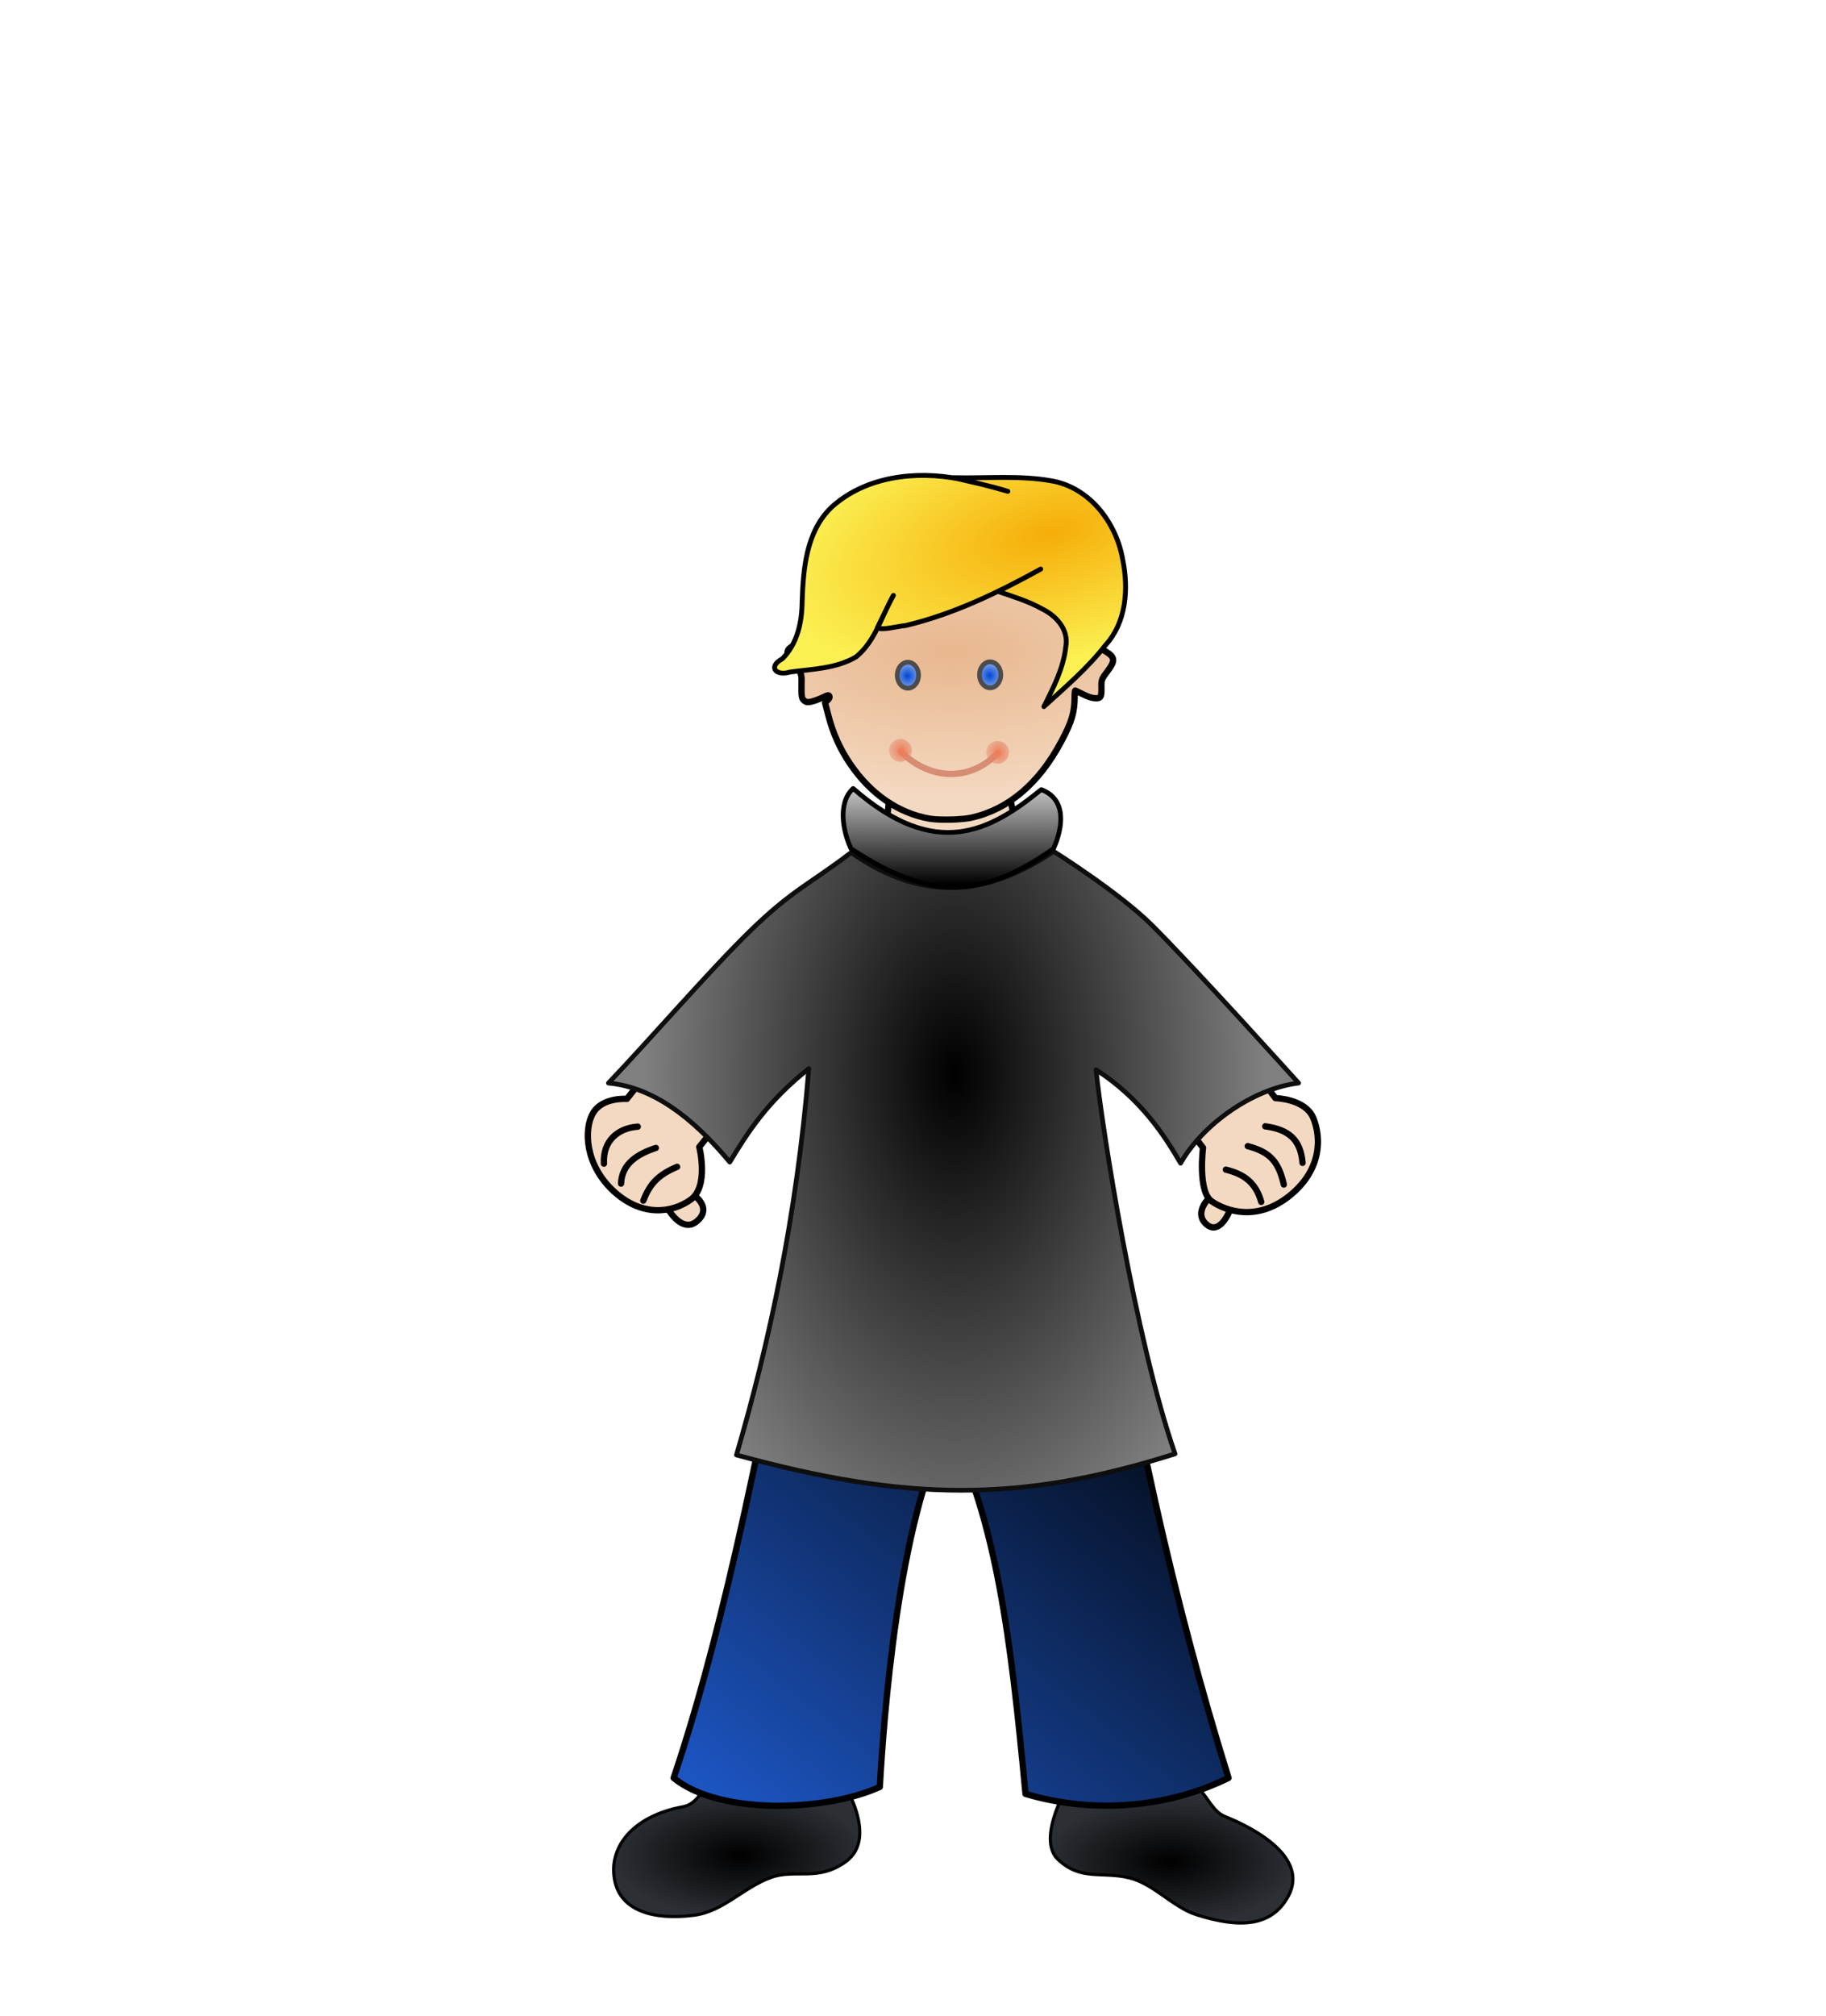 <?xml version="1.0" encoding="UTF-8" standalone="no"?>
<!DOCTYPE svg PUBLIC "-//W3C//DTD SVG 1.1//EN" "http://www.w3.org/Graphics/SVG/1.1/DTD/svg11.dtd">

<svg
   xmlns:osb="http://www.openswatchbook.org/uri/2009/osb"
   xmlns:dc="http://purl.org/dc/elements/1.1/"
   xmlns:cc="http://creativecommons.org/ns#"
   xmlns:rdf="http://www.w3.org/1999/02/22-rdf-syntax-ns#"
   xmlns:svg="http://www.w3.org/2000/svg"
   xmlns="http://www.w3.org/2000/svg"
   xmlns:xlink="http://www.w3.org/1999/xlink"
   xmlns:sodipodi="http://sodipodi.sourceforge.net/DTD/sodipodi-0.dtd"
   xmlns:inkscape="http://www.inkscape.org/namespaces/inkscape"
   x="0px" y="0px"
   viewBox="50 320 580 640"
   preserveAspectRatio="xMidYMid meet"
   enable-background="new 50 320 580 640"
   xml:space="preserve"
   version="1.1">
  <defs
     id="defs4">
    <linearGradient
       inkscape:collect="always"
       id="linearGradient4673">
      <stop
         style="stop-color:#841913;stop-opacity:1"
         offset="0"
         id="stop4675" />
      <stop
         style="stop-color:#f95c52;stop-opacity:1"
         offset="1"
         id="stop4677" />
    </linearGradient>
    <linearGradient
       inkscape:collect="always"
       id="linearGradient4632">
      <stop
         style="stop-color:#2a4487;stop-opacity:1;"
         offset="0"
         id="stop4634" />
      <stop
         style="stop-color:#6784d0;stop-opacity:1"
         offset="1"
         id="stop4636" />
    </linearGradient>
    <linearGradient
       inkscape:collect="always"
       id="linearGradient4583">
      <stop
         style="stop-color:#284080;stop-opacity:1"
         offset="0"
         id="stop4585" />
      <stop
         style="stop-color:#3b5fbf;stop-opacity:1"
         offset="1"
         id="stop4587" />
    </linearGradient>
    <linearGradient
       id="linearGradient4573"
       inkscape:collect="always">
      <stop
         id="stop4575"
         offset="0"
         style="stop-color:#000000;stop-opacity:1" />
      <stop
         id="stop4577"
         offset="1"
         style="stop-color:#686868;stop-opacity:1" />
    </linearGradient>
    <linearGradient
       id="linearGradient4567"
       inkscape:collect="always">
      <stop
         id="stop4569"
         offset="0"
         style="stop-color:#000000;stop-opacity:1" />
      <stop
         id="stop4571"
         offset="1"
         style="stop-color:#6c6c6c;stop-opacity:1" />
    </linearGradient>
    <linearGradient
       inkscape:collect="always"
       id="linearGradient4493">
      <stop
         style="stop-color:#000000;stop-opacity:1"
         offset="0"
         id="stop4495" />
      <stop
         style="stop-color:#c8c8c8;stop-opacity:1"
         offset="1"
         id="stop4497" />
    </linearGradient>
    <linearGradient
       inkscape:collect="always"
       id="linearGradient4472">
      <stop
         style="stop-color:#000000;stop-opacity:1"
         offset="0"
         id="stop4474" />
      <stop
         style="stop-color:#808080;stop-opacity:1"
         offset="1"
         id="stop4476" />
    </linearGradient>
    <linearGradient
       inkscape:collect="always"
       id="linearGradient4453">
      <stop
         style="stop-color:#000000;stop-opacity:1"
         offset="0"
         id="stop4455" />
      <stop
         style="stop-color:#1d57c7;stop-opacity:1"
         offset="1"
         id="stop4457" />
    </linearGradient>
    <linearGradient
       inkscape:collect="always"
       id="linearGradient4413">
      <stop
         style="stop-color:#000000;stop-opacity:1"
         offset="0"
         id="stop4415" />
      <stop
         style="stop-color:#2c3035;stop-opacity:1"
         offset="1"
         id="stop4417" />
    </linearGradient>
    <linearGradient
       id="linearGradient4276"
       osb:paint="solid">
      <stop
         style="stop-color:#2e4d93;stop-opacity:1;"
         offset="0"
         id="stop4279" />
    </linearGradient>
    <linearGradient
       id="linearGradient4246"
       inkscape:collect="always">
      <stop
         id="stop4248"
         offset="0"
         style="stop-color:#f67952;stop-opacity:1" />
      <stop
         id="stop4250"
         offset="1"
         style="stop-color:#ebc7bb;stop-opacity:0" />
    </linearGradient>
    <linearGradient
       id="linearGradient4216"
       osb:paint="solid">
      <stop
         style="stop-color:#749ceb;stop-opacity:1;"
         offset="0"
         id="stop4218" />
    </linearGradient>
    <linearGradient
       id="linearGradient4208"
       inkscape:collect="always">
      <stop
         id="stop4210"
         offset="0"
         style="stop-color:#0047d5;stop-opacity:1" />
      <stop
         id="stop4212"
         offset="1"
         style="stop-color:#749ceb;stop-opacity:1" />
    </linearGradient>
    <linearGradient
       inkscape:collect="always"
       id="linearGradient5901">
      <stop
         style="stop-color:#f27b56;stop-opacity:1"
         offset="0"
         id="stop5903" />
      <stop
         style="stop-color:#d68a72;stop-opacity:0;"
         offset="1"
         id="stop5905" />
    </linearGradient>
    <linearGradient
       inkscape:collect="always"
       id="linearGradient5869">
      <stop
         style="stop-color:#0047d5;stop-opacity:1"
         offset="0"
         id="stop5871" />
      <stop
         style="stop-color:#b3c9f4;stop-opacity:1"
         offset="1"
         id="stop5873" />
    </linearGradient>
    <linearGradient
       inkscape:collect="always"
       id="linearGradient5742">
      <stop
         style="stop-color:#e8b78e;stop-opacity:1"
         offset="0"
         id="stop5744" />
      <stop
         style="stop-color:#f4d9c2;stop-opacity:1"
         offset="1"
         id="stop5746" />
    </linearGradient>
    <linearGradient
       id="linearGradient5732"
       osb:paint="solid">
      <stop
         style="stop-color:#000000;stop-opacity:1;"
         offset="0"
         id="stop5734" />
    </linearGradient>
    <linearGradient
       inkscape:collect="always"
       id="linearGradient4274">
      <stop
         style="stop-color:#f6ad08;stop-opacity:1"
         offset="0"
         id="stop4276" />
      <stop
         style="stop-color:#fbf052;stop-opacity:1"
         offset="1"
         id="stop4278" />
    </linearGradient>
    <radialGradient
       inkscape:collect="always"
       xlink:href="#linearGradient4274"
       id="radialGradient4280"
       cx="-499.228"
       cy="571.995"
       fx="-499.228"
       fy="571.995"
       r="53.968"
       gradientTransform="matrix(-1.561,0.391,-0.182,-0.729,-291.792,1101.475)"
       gradientUnits="userSpaceOnUse" />
    <radialGradient
       inkscape:collect="always"
       xlink:href="#linearGradient5742"
       id="radialGradient5748"
       cx="-503.872"
       cy="664.739"
       fx="-503.872"
       fy="664.739"
       r="49.925"
       gradientTransform="matrix(-2.04,0.011,-0.005,-0.944,253.639,604.528)"
       gradientUnits="userSpaceOnUse" />
    <radialGradient
       inkscape:collect="always"
       xlink:href="#linearGradient5869"
       id="radialGradient5875"
       cx="-322.875"
       cy="595.988"
       fx="-322.875"
       fy="595.988"
       r="3.375"
       gradientTransform="matrix(1.593,2.5153528e-5,-2.6323173e-5,1.667,1804.598,-1014.564)"
       gradientUnits="userSpaceOnUse" />
    <radialGradient
       inkscape:collect="always"
       xlink:href="#linearGradient5869"
       id="radialGradient5875-5"
       cx="-322.875"
       cy="595.988"
       fx="-322.875"
       fy="595.988"
       r="3.375"
       gradientTransform="matrix(1.593,2.5153528e-5,-2.6323173e-5,1.667,1778.472,-1014.44)"
       gradientUnits="userSpaceOnUse" />
    <radialGradient
       inkscape:collect="always"
       xlink:href="#linearGradient5901"
       id="radialGradient5907"
       cx="-573.875"
       cy="613.737"
       fx="-573.875"
       fy="613.737"
       r="3.625"
       gradientUnits="userSpaceOnUse"
       gradientTransform="matrix(1.686,-0.104,0.117,1.897,2157.936,-1221.196)" />
    <radialGradient
       inkscape:collect="always"
       xlink:href="#linearGradient5901"
       id="radialGradient5907-1"
       cx="-573.875"
       cy="613.737"
       fx="-573.875"
       fy="613.737"
       r="3.625"
       gradientUnits="userSpaceOnUse"
       gradientTransform="matrix(1.686,-0.104,0.117,1.897,2188.811,-1220.571)" />
    <linearGradient
       inkscape:collect="always"
       xlink:href="#linearGradient4208"
       id="linearGradient4206"
       x1="-301"
       y1="777.612"
       x2="-426.75"
       y2="850.862"
       gradientUnits="userSpaceOnUse"
       gradientTransform="translate(702.858,-60.918)" />
    <radialGradient
       inkscape:collect="always"
       xlink:href="#linearGradient4246"
       id="radialGradient5907-1-2"
       cx="-573.875"
       cy="613.737"
       fx="-573.875"
       fy="613.737"
       r="3.625"
       gradientUnits="userSpaceOnUse"
       gradientTransform="matrix(0.997,0.016,-0.017,1.038,1840.06,-542.341)" />
    <radialGradient
       inkscape:collect="always"
       xlink:href="#linearGradient4246"
       id="radialGradient5907-1-2-4"
       cx="-573.875"
       cy="613.737"
       fx="-573.875"
       fy="613.737"
       r="3.625"
       gradientUnits="userSpaceOnUse"
       gradientTransform="matrix(0.997,0.016,-0.017,1.038,1879.372,-541.418)" />
    <radialGradient
       inkscape:collect="always"
       xlink:href="#linearGradient4246"
       id="radialGradient5907-1-2-4-7"
       cx="-573.875"
       cy="613.737"
       fx="-573.875"
       fy="613.737"
       r="3.625"
       gradientUnits="userSpaceOnUse"
       gradientTransform="matrix(0.997,0.016,-0.017,1.038,1860.691,-466.158)" />
    <linearGradient
       inkscape:collect="always"
       xlink:href="#linearGradient4208"
       id="linearGradient4385"
       x1="-124"
       y1="670.974"
       x2="-260.25"
       y2="760.224"
       gradientUnits="userSpaceOnUse"
       gradientTransform="translate(534.971,-55.606)" />
    <radialGradient
       inkscape:collect="always"
       xlink:href="#linearGradient4413"
       id="radialGradient4419"
       cx="-374.851"
       cy="933.132"
       fx="-374.851"
       fy="933.132"
       r="40.939"
       gradientTransform="matrix(1,0,0,0.486,660.122,455.676)"
       gradientUnits="userSpaceOnUse" />
    <radialGradient
       inkscape:collect="always"
       xlink:href="#linearGradient4413"
       id="radialGradient4427"
       cx="-237.779"
       cy="933.61"
       fx="-237.779"
       fy="933.61"
       r="40.717"
       gradientTransform="matrix(1,0,0,0.5,659.366,444.188)"
       gradientUnits="userSpaceOnUse" />
    <linearGradient
       inkscape:collect="always"
       xlink:href="#linearGradient4453"
       id="linearGradient4206-1"
       x1="-300.646"
       y1="780.087"
       x2="-438.417"
       y2="951.271"
       gradientUnits="userSpaceOnUse"
       gradientTransform="translate(701.404,-64.086)" />
    <radialGradient
       inkscape:collect="always"
       xlink:href="#linearGradient4472"
       id="radialGradient4478"
       cx="-366.954"
       cy="732.957"
       fx="-366.954"
       fy="732.957"
       r="108.23"
       gradientTransform="matrix(-0.918,-0.002,0.004,-1.537,-749.543,1996.163)"
       gradientUnits="userSpaceOnUse" />
    <linearGradient
       inkscape:collect="always"
       xlink:href="#linearGradient4493"
       id="linearGradient4508"
       x1="-411.235"
       y1="810.287"
       x2="-411.317"
       y2="779.174"
       gradientUnits="userSpaceOnUse" />
    <radialGradient
       inkscape:collect="always"
       xlink:href="#linearGradient4573"
       id="radialGradient4557"
       cx="-199.655"
       cy="811.046"
       fx="-199.655"
       fy="811.046"
       r="21.409"
       gradientTransform="matrix(0.817,-0.844,0.558,0.54,160.001,84.312)"
       gradientUnits="userSpaceOnUse" />
    <radialGradient
       inkscape:collect="always"
       xlink:href="#linearGradient4567"
       id="radialGradient4565"
       cx="-392.439"
       cy="810.874"
       fx="-392.439"
       fy="810.874"
       r="21.909"
       gradientTransform="matrix(0.574,-0.572,0.853,0.857,-211.797,-229.25)"
       gradientUnits="userSpaceOnUse" />
    <radialGradient
       inkscape:collect="always"
       xlink:href="#linearGradient4583"
       id="radialGradient4589"
       cx="-190.321"
       cy="602.552"
       fx="-190.321"
       fy="602.552"
       r="67.812"
       gradientTransform="matrix(1,0,0,0.448,0,332.798)"
       gradientUnits="userSpaceOnUse" />
    <radialGradient
       inkscape:collect="always"
       xlink:href="#linearGradient4583"
       id="radialGradient4597"
       cx="-189.328"
       cy="562.691"
       fx="-189.328"
       fy="562.691"
       r="10.828"
       gradientTransform="translate(0,-2.2196444e-4)"
       gradientUnits="userSpaceOnUse" />
    <linearGradient
       inkscape:collect="always"
       xlink:href="#linearGradient4632"
       id="linearGradient4638"
       x1="-710.958"
       y1="654.088"
       x2="-848.561"
       y2="662.397"
       gradientUnits="userSpaceOnUse"
       gradientTransform="translate(1059.911,-65.417)" />
    <linearGradient
       inkscape:collect="always"
       xlink:href="#linearGradient4673"
       id="linearGradient4679"
       x1="-302.886"
       y1="822.268"
       x2="-340.869"
       y2="811.661"
       gradientUnits="userSpaceOnUse"
       gradientTransform="translate(-512.652,16.263)" />
    <radialGradient
       inkscape:collect="always"
       xlink:href="#linearGradient4673"
       id="radialGradient4478-4"
       cx="-366.954"
       cy="732.957"
       fx="-366.954"
       fy="732.957"
       r="108.23"
       gradientTransform="matrix(-1.38,-0.035,0.025,-1,-172.635,1382.281)"
       gradientUnits="userSpaceOnUse" />
    <linearGradient
       inkscape:collect="always"
       xlink:href="#linearGradient4208"
       id="linearGradient4385-6"
       x1="-124"
       y1="670.974"
       x2="-260.25"
       y2="760.224"
       gradientUnits="userSpaceOnUse"
       gradientTransform="translate(535.023,-56.135)" />
    <radialGradient
       inkscape:collect="always"
       xlink:href="#linearGradient4673"
       id="radialGradient4478-4-2"
       cx="-366.954"
       cy="732.957"
       fx="-366.954"
       fy="732.957"
       r="108.23"
       gradientTransform="matrix(-1.38,-0.035,0.025,-1,-172.724,1381.875)"
       gradientUnits="userSpaceOnUse" />
    <radialGradient
       inkscape:collect="always"
       xlink:href="#linearGradient4472"
       id="radialGradient4478-1"
       cx="-366.954"
       cy="732.957"
       fx="-366.954"
       fy="732.957"
       r="108.23"
       gradientTransform="matrix(-0.918,-0.002,0.004,-1.537,-1432.419,1964.609)"
       gradientUnits="userSpaceOnUse" />
    <linearGradient
       inkscape:collect="always"
       xlink:href="#linearGradient4493"
       id="linearGradient4508-1"
       x1="-411.235"
       y1="810.287"
       x2="-411.317"
       y2="779.174"
       gradientUnits="userSpaceOnUse"
       gradientTransform="translate(-682.881,-31.375)" />
    <radialGradient
       inkscape:collect="always"
       xlink:href="#linearGradient4573"
       id="radialGradient4557-0"
       cx="-199.655"
       cy="811.046"
       fx="-199.655"
       fy="811.046"
       r="21.409"
       gradientTransform="matrix(0.817,0.844,0.558,-0.54,162.495,1175.492)"
       gradientUnits="userSpaceOnUse" />
    <radialGradient
       inkscape:collect="always"
       xlink:href="#linearGradient4246"
       id="radialGradient5907-1-2-4-7-9"
       cx="-573.875"
       cy="613.737"
       fx="-573.875"
       fy="613.737"
       r="3.625"
       gradientUnits="userSpaceOnUse"
       gradientTransform="matrix(0.997,0.016,-0.017,1.038,1860.764,-466.425)" />
    <radialGradient
       inkscape:collect="always"
       xlink:href="#linearGradient4246"
       id="radialGradient5907-1-2-8"
       cx="-573.875"
       cy="613.737"
       fx="-573.875"
       fy="613.737"
       r="3.625"
       gradientUnits="userSpaceOnUse"
       gradientTransform="matrix(0.997,0.016,-0.017,1.038,1840.133,-542.609)" />
    <radialGradient
       inkscape:collect="always"
       xlink:href="#linearGradient4246"
       id="radialGradient5907-1-2-4-6"
       cx="-573.875"
       cy="613.737"
       fx="-573.875"
       fy="613.737"
       r="3.625"
       gradientUnits="userSpaceOnUse"
       gradientTransform="matrix(0.997,0.016,-0.017,1.038,1879.446,-541.686)" />
    <radialGradient
       inkscape:collect="always"
       xlink:href="#linearGradient4567"
       id="radialGradient5147"
       gradientUnits="userSpaceOnUse"
       gradientTransform="matrix(0.574,-0.572,0.853,0.857,-211.09,-229.957)"
       cx="-392.439"
       cy="810.874"
       fx="-392.439"
       fy="810.874"
       r="21.909" />
  </defs>  <g
     inkscape:groupmode="layer"
     id="layer2"
     inkscape:label="DRY, body"
     style="display:inline"
     sodipodi:insensitive="true">
    <g
       id="g5080"
       transform="translate(-925.87,555.522)">
      <path
         sodipodi:nodetypes="csc"
         inkscape:connector-curvature="0"
         id="path5782"
         d="m 1359.493,145.342 c 0,0 -4.477,4.566 -0.25,8 4.026,3.271 7,-4 7,-4"
         style="fill:#f4d9c2;fill-opacity:1;fill-rule:evenodd;stroke:#000000;stroke-width:2;stroke-linecap:round;stroke-linejoin:round;stroke-miterlimit:4;stroke-dasharray:none;stroke-opacity:1" />
      <path
         sodipodi:nodetypes="csc"
         inkscape:connector-curvature="0"
         id="path5780"
         d="m 1197.169,144.696 c 0,0 4.83,3.872 -0.22,7.75 -4.325,3.321 -8.457,-3.457 -8.457,-3.457"
         style="fill:#f4d9c2;fill-opacity:1;fill-rule:evenodd;stroke:#000000;stroke-width:2;stroke-linecap:round;stroke-linejoin:round;stroke-miterlimit:4;stroke-dasharray:none;stroke-opacity:1" />
      <path
         sodipodi:nodetypes="czzzczzzczczzzsaasaaassassasssassaassszzczczzzczzzzcc"
         inkscape:connector-curvature="0"
         id="path5770"
         d="m 1296.487,15.89 c 0,0 1.505,12.219 5.5,18.25 3.995,6.031 11.083,9.38 20.5,16.75 9.417,7.37 16.625,14.125 29.75,27.75 13.125,13.625 28.75,34.5 28.75,34.5 0,0 9.454,0.198 12,6.25 2.546,6.052 2.89,16.411 -7.5,24.75 -10.39,8.339 -20.259,4.85 -24.75,1.75 -4.491,-3.1 -2.75,-17 -2.75,-17 0,0 -9.371,-12.486 -16,-19 -6.629,-6.514 -24,-19.5 -24,-19.5 0,0 -1.52,25.876 -0.75,39.25 0.77,13.374 2.017,19.786 5.5,40.75 3.483,20.964 12.078,58.154 16.75,84.75 4.672,26.596 8.299,46.749 12,75 0.791,6.037 4.499,11.942 9.25,15.75 4.03,3.23 11.131,1.064 14.75,4.75 3.232,3.292 7.164,8.705 4,13.25 -3.963,5.692 -9.686,5.848 -15,5.5 -10.043,-0.657 -17.192,-10.85 -26.75,-14 -6.168,-2.033 -14.318,1.224 -19.25,-3 -3.123,-2.674 -4.703,-7.751 -3.75,-11.75 0,0 5.289,-8.075 4.75,-12.5 -3.036,-24.91 -6.178,-36.771 -11.75,-54.5 -6.014,-19.135 -15.156,-39.18 -23.25,-55.5 -2.875,-5.797 -9.352,-6.404 -13,0.75 -7.562,14.832 -15.332,33.68 -21,51.25 -5.709,17.697 -11.58,35.909 -13,54.25 -0.341,4.4 2.5,13 2.5,13 2.011,3.578 4.699,8.225 1.25,12.25 -5.504,6.423 -10.9,2.955 -16.25,4.75 -4.226,1.418 -8.486,2.812 -12.5,4.75 -9.625,4.647 -17.788,10.534 -25.75,10.5 -4.069,-0.017 -8.576,-3.188 -10,-7 -1.323,-3.541 0.201,-8.21 2.75,-11 3.928,-4.3 9.849,-2.546 16.5,-5.75 6.734,-3.244 8.759,-9.766 9.25,-13.75 4.658,-37.837 6.76,-48.997 12,-77.5 5.617,-30.557 14.352,-70.23 17.75,-91.5 3.398,-21.27 3.902,-23.59 4.5,-35.75 0.597,-12.16 -1,-37 -1,-37 0,0 -17.541,13.286 -24.25,19.75 -6.709,6.464 -16.25,18.5 -16.25,18.5 0,0 3.169,12.532 -2.75,16.75 -5.919,4.218 -15.46,5.588 -24.5,-2.75 -9.04,-8.338 -9.507,-19.608 -6.5,-24.75 3.007,-5.142 10.75,-4.5 10.75,-4.5 0,0 14.979,-19.211 29.75,-34.5 14.771,-15.289 21.224,-21.657 28.75,-27.5 7.526,-5.843 11.244,-7.406 14.75,-10.75 3.506,-3.344 6.16,-6.314 8,-10.75 1.84,-4.436 2.25,-15.25 2.25,-15.25 z"
         style="opacity:1;fill:#f4d9c2;fill-opacity:1;fill-rule:evenodd;stroke:#000000;stroke-width:2;stroke-linecap:round;stroke-linejoin:round;stroke-miterlimit:4;stroke-dasharray:none;stroke-opacity:1" />
      <path
         sodipodi:nodetypes="cc"
         inkscape:connector-curvature="0"
         id="path5774"
         d="m 1167.7,133.946 c -0.417,-7.417 4.667,-11.333 10.75,-11.75"
         style="fill:none;fill-rule:evenodd;stroke:#000000;stroke-width:2;stroke-linecap:round;stroke-linejoin:round;stroke-miterlimit:4;stroke-dasharray:none;stroke-opacity:1" />
      <path
         sodipodi:nodetypes="cc"
         inkscape:connector-curvature="0"
         id="path5776"
         d="m 1173.139,140.281 c 0.25,-6.417 5.311,-9.419 11.061,-11.336"
         style="fill:none;fill-rule:evenodd;stroke:#000000;stroke-width:2;stroke-linecap:round;stroke-linejoin:round;stroke-miterlimit:4;stroke-dasharray:none;stroke-opacity:1" />
      <path
         sodipodi:nodetypes="cc"
         inkscape:connector-curvature="0"
         id="path5778"
         d="m 1180.2,145.696 c 2.083,-5.333 4.667,-8.167 10.75,-10.75"
         style="fill:none;fill-rule:evenodd;stroke:#000000;stroke-width:2;stroke-linecap:round;stroke-linejoin:round;stroke-miterlimit:4;stroke-dasharray:none;stroke-opacity:1" />
      <path
         sodipodi:nodetypes="cc"
         inkscape:connector-curvature="0"
         id="path5784"
         d="m 1365.243,135.842 c 5.75,1.417 9.5,4.083 11.25,10.25"
         style="fill:none;fill-rule:evenodd;stroke:#000000;stroke-width:2;stroke-linecap:round;stroke-linejoin:round;stroke-miterlimit:4;stroke-dasharray:none;stroke-opacity:1" />
      <path
         sodipodi:nodetypes="cc"
         inkscape:connector-curvature="0"
         id="path5786"
         d="m 1372.2,128.385 c 7.278,1.906 9.82,5.121 11.457,12.189"
         style="fill:none;fill-rule:evenodd;stroke:#000000;stroke-width:2;stroke-linecap:round;stroke-linejoin:round;stroke-miterlimit:4;stroke-dasharray:none;stroke-opacity:1" />
      <path
         sodipodi:nodetypes="cc"
         inkscape:connector-curvature="0"
         id="path5788"
         d="m 1377.743,122.092 c 7.583,1 11.27,4.354 11.854,11.604"
         style="fill:none;fill-rule:evenodd;stroke:#000000;stroke-width:2;stroke-linecap:round;stroke-linejoin:round;stroke-miterlimit:4;stroke-dasharray:none;stroke-opacity:1" />
      <path
         d="m 1300.379,87.18 a 3.625,3.625 0 0 1 -4.389,2.617 3.625,3.625 0 0 1 -2.645,-4.372 3.625,3.625 0 0 1 4.354,-2.674 3.625,3.625 0 0 1 2.702,4.337"
         sodipodi:open="true"
         sodipodi:end="0.22501657"
         sodipodi:start="0.25100802"
         sodipodi:ry="3.625"
         sodipodi:rx="3.625"
         sodipodi:cy="86.28009"
         sodipodi:cx="1296.8677"
         sodipodi:type="arc"
         id="path5822-6-1-3"
         style="opacity:0.892;fill:url(#radialGradient5907-1-2-4);fill-opacity:1;fill-rule:evenodd;stroke:none;stroke-width:2;stroke-linecap:round;stroke-linejoin:round;stroke-miterlimit:4;stroke-dasharray:none;stroke-opacity:1" />
      <path
         d="m 1261.067,86.257 a 3.625,3.625 0 0 1 -4.389,2.617 3.625,3.625 0 0 1 -2.645,-4.372 3.625,3.625 0 0 1 4.355,-2.674 3.625,3.625 0 0 1 2.702,4.337"
         sodipodi:open="true"
         sodipodi:end="0.22501657"
         sodipodi:start="0.25100802"
         sodipodi:ry="3.625"
         sodipodi:rx="3.625"
         sodipodi:cy="85.356995"
         sodipodi:cx="1257.5554"
         sodipodi:type="arc"
         id="path5822-6-1"
         style="opacity:0.892;fill:url(#radialGradient5907-1-2);fill-opacity:1;fill-rule:evenodd;stroke:none;stroke-width:2;stroke-linecap:round;stroke-linejoin:round;stroke-miterlimit:4;stroke-dasharray:none;stroke-opacity:1" />
      <path
         d="m 1281.697,162.441 a 3.625,3.625 0 0 1 -4.389,2.617 3.625,3.625 0 0 1 -2.645,-4.372 3.625,3.625 0 0 1 4.355,-2.674 3.625,3.625 0 0 1 2.702,4.337"
         sodipodi:open="true"
         sodipodi:end="0.22501657"
         sodipodi:start="0.25100802"
         sodipodi:ry="3.625"
         sodipodi:rx="3.625"
         sodipodi:cy="161.54028"
         sodipodi:cx="1278.186"
         sodipodi:type="arc"
         id="path5822-6-1-3-4"
         style="opacity:0.892;fill:url(#radialGradient5907-1-2-4-7);fill-opacity:1;fill-rule:evenodd;stroke:none;stroke-width:2;stroke-linecap:round;stroke-linejoin:round;stroke-miterlimit:4;stroke-dasharray:none;stroke-opacity:1" />
    </g>
  </g>
  <g
     inkscape:groupmode="layer"
     id="layer18"
     inkscape:label="head"
     style="display:inline"
     sodipodi:insensitive="true">
    <g
       style="display:inline"
       id="g4927"
       transform="translate(-925.87,555.522)">
      <path
         inkscape:connector-curvature="0"
         id="path5740"
         d="m 1271.229,24.418 c -9.915,-1.687 -18.801,-7.794 -25.316,-17.396 -3.261,-4.807 -5.48,-9.748 -6.965,-15.511 l -1.006,-3.905 0.782,-0.783 c 0.511,-0.512 0.724,-0.928 0.615,-1.203 -0.224,-0.567 -0.308,-0.551 -2.464,0.452 -1.032,0.48 -2.498,1.008 -3.258,1.173 -1.202,0.261 -1.469,0.244 -2.056,-0.129 -1.011,-0.643 -1.168,-1.358 -1.102,-5.012 0.07,-3.83 0.14,-3.631 -2.515,-7.083 -0.944,-1.228 -1.789,-2.513 -1.878,-2.857 -0.532,-2.059 2.228,-3.346 7.206,-3.357 l 2.233,-0.005 -0.122,-5.129 c -0.188,-7.918 0.654,-14.07 2.754,-20.099 1.358,-3.899 2.557,-6.344 4.591,-9.356 6.963,-10.314 18.548,-15.713 33.676,-15.696 11.045,0.013 20.517,2.287 26.906,6.461 2.184,1.427 5.348,4.467 6.852,6.584 4.72,6.644 7.361,16.591 8.895,33.498 l 0.313,3.452 1.329,0.303 c 1.927,0.44 5.037,1.668 6.468,2.553 2.815,1.743 2.961,2.89 0.748,5.858 -2.23,2.992 -2.237,3.009 -2.19,5.573 0.056,3.071 -0.226,3.507 -2.174,3.35 -0.999,-0.08 -2.073,-0.441 -3.656,-1.228 -1.233,-0.613 -2.34,-1.152 -2.46,-1.198 -0.119,-0.046 -0.218,0.748 -0.218,1.766 0,5.126 -0.854,8.034 -4.201,14.338 -7.105,13.383 -16.774,21.597 -28.553,24.256 -3,0.677 -10.146,0.856 -13.233,0.33 z"
         style="opacity:1;fill:url(#radialGradient5748);fill-opacity:1;fill-rule:evenodd;stroke:#000000;stroke-width:2;stroke-linecap:round;stroke-linejoin:round;stroke-miterlimit:4;stroke-dasharray:none;stroke-opacity:1" />
      <path
         d="m 1293.644,-20.238 a 3.375,4.125 0 0 1 -4.086,2.978 3.375,4.125 0 0 1 -2.463,-4.975 3.375,4.125 0 0 1 4.054,-3.042 3.375,4.125 0 0 1 2.515,4.935"
         sodipodi:open="true"
         sodipodi:end="0.22501657"
         sodipodi:start="0.25100802"
         sodipodi:ry="4.125"
         sodipodi:rx="3.375"
         sodipodi:cy="-21.26239"
         sodipodi:cx="1290.375"
         sodipodi:type="arc"
         id="path5852-5"
         style="opacity:1;fill:url(#radialGradient5875);fill-opacity:1;fill-rule:evenodd;stroke:#4c4c4c;stroke-width:1.5;stroke-linecap:round;stroke-linejoin:round;stroke-miterlimit:4;stroke-dasharray:none;stroke-opacity:1" />
      <path
         d="m 1267.519,-20.113 a 3.375,4.125 0 0 1 -4.086,2.978 3.375,4.125 0 0 1 -2.463,-4.975 3.375,4.125 0 0 1 4.054,-3.042 3.375,4.125 0 0 1 2.515,4.935"
         sodipodi:open="true"
         sodipodi:end="0.22501657"
         sodipodi:start="0.25100802"
         sodipodi:ry="4.125"
         sodipodi:rx="3.375"
         sodipodi:cy="-21.137817"
         sodipodi:cx="1264.25"
         sodipodi:type="arc"
         id="path5852-5-4"
         style="opacity:1;fill:url(#radialGradient5875-5);fill-opacity:1;fill-rule:evenodd;stroke:#4c4c4c;stroke-width:1.5;stroke-linecap:round;stroke-linejoin:round;stroke-miterlimit:4;stroke-dasharray:none;stroke-opacity:1" />
      <path
         sodipodi:nodetypes="cc"
         inkscape:connector-curvature="0"
         id="path5824"
         d="m 1262,3.112 c 9.25,9.167 22,9.583 30.75,0.5"
         style="fill:none;fill-rule:evenodd;stroke:#d78c74;stroke-width:2;stroke-linecap:round;stroke-linejoin:round;stroke-miterlimit:4;stroke-dasharray:none;stroke-opacity:1" />
      <path
         d="m 1265.386,3.638 a 3.625,3.625 0 0 1 -4.389,2.617 3.625,3.625 0 0 1 -2.645,-4.372 3.625,3.625 0 0 1 4.355,-2.674 3.625,3.625 0 0 1 2.702,4.337"
         sodipodi:open="true"
         sodipodi:end="0.22501657"
         sodipodi:start="0.25100802"
         sodipodi:ry="3.625"
         sodipodi:rx="3.625"
         sodipodi:cy="2.7371826"
         sodipodi:cx="1261.875"
         sodipodi:type="arc"
         id="path5822"
         style="opacity:1;fill:url(#radialGradient5907);fill-opacity:1;fill-rule:evenodd;stroke:none;stroke-width:2;stroke-linecap:round;stroke-linejoin:round;stroke-miterlimit:4;stroke-dasharray:none;stroke-opacity:1" />
      <path
         d="m 1296.261,4.263 a 3.625,3.625 0 0 1 -4.389,2.617 3.625,3.625 0 0 1 -2.645,-4.372 3.625,3.625 0 0 1 4.355,-2.674 3.625,3.625 0 0 1 2.702,4.337"
         sodipodi:open="true"
         sodipodi:end="0.22501657"
         sodipodi:start="0.25100802"
         sodipodi:ry="3.625"
         sodipodi:rx="3.625"
         sodipodi:cy="3.3621826"
         sodipodi:cx="1292.75"
         sodipodi:type="arc"
         id="path5822-6"
         style="opacity:1;fill:url(#radialGradient5907-1);fill-opacity:1;fill-rule:evenodd;stroke:none;stroke-width:2;stroke-linecap:round;stroke-linejoin:round;stroke-miterlimit:4;stroke-dasharray:none;stroke-opacity:1" />
    </g>
  </g>
  <g
     inkscape:groupmode="layer"
     id="layer16"
     inkscape:label="hair"
     style="display:inline"
     sodipodi:insensitive="true">
    <path
       style="display:inline;opacity:1;fill:url(#radialGradient4280);fill-opacity:1;fill-rule:evenodd;stroke:#000000;stroke-width:1.54;stroke-linecap:round;stroke-linejoin:round;stroke-miterlimit:4;stroke-dasharray:none;stroke-opacity:1"
       d="m 388.543,525.31 c 0.953,-5.363 -2.934,-9.706 -7.451,-11.939 -4.407,-2.474 -9.265,-3.929 -14.016,-5.578 4.534,-2.294 9.046,-4.632 13.484,-7.106 -13.57,7.458 -27.692,14.315 -42.827,17.907 -2.76,0.268 -7.486,1.61 -9.058,0.732 1.271,-2.662 5.239,-10.791 5.098,-10.266 -3.792,6.565 -5.761,14.601 -11.878,19.515 -6.301,3.721 -13.878,3.842 -20.945,4.799 -4.518,1.417 -7.106,-1.708 -2.482,-4.18 4.761,-4.721 6.245,-11.526 6.313,-18.011 0.36,-10.525 1.248,-22.38 9.332,-30.124 10.84,-9.87 26.817,-11.705 40.718,-8.958 5.135,1.146 10.242,2.431 15.297,3.896 -5.692,-1.776 -11.538,-2.964 -17.335,-4.33 10.452,0.265 21.026,-0.83 31.372,1.034 12.091,2.176 20.536,13.452 22.47,25.105 1.865,9.189 1.122,19.785 -5.477,27.013 -5.67,7.318 -12.758,13.329 -19.574,19.532 3.017,-6.009 6.245,-12.269 6.958,-19.042 z"
       id="path4150"
       inkscape:connector-curvature="0" />
  </g>
  <g
     inkscape:groupmode="layer"
     id="layer13"
     inkscape:label="shoes"
     style="display:inline"
     sodipodi:insensitive="true">
    <path
       style="display:inline;fill:url(#radialGradient4427);fill-opacity:1;fill-rule:evenodd;stroke:#000000;stroke-width:1px;stroke-linecap:butt;stroke-linejoin:miter;stroke-opacity:1"
       d="m 389.894,885.609 c 19.383,6.448 25.205,9.567 41.26,2.7 2.555,2.619 4.307,6.93 7.841,8.389 3.534,1.46 27.999,11.214 20.121,25.513 -5.277,9.579 -15.45,10.039 -29,5.75 -7.678,-2.431 -13.596,-9.857 -21.5,-11.75 -8.716,-2.087 -15.21,1.02 -22.5,-5.75 -7.307,-6.786 3.778,-24.851 3.778,-24.851 z"
       id="path4409"
       inkscape:connector-curvature="0"
       sodipodi:nodetypes="cczssssc" />
    <path
       style="display:inline;fill:url(#radialGradient4419);fill-opacity:1;fill-rule:evenodd;stroke:#000000;stroke-width:1px;stroke-linecap:butt;stroke-linejoin:miter;stroke-opacity:1"
       d="m 316.417,883.626 c 0,0 13.439,19.372 2.205,27.485 -8.88,6.413 -16.041,2.183 -23.75,5 -8.892,3.249 -15.108,10.809 -24.5,12 -12.934,1.64 -22.905,-1.55 -25,-10.5 -2.477,-10.579 5.09,-20.965 21.75,-24 4.382,-0.798 6.828,-6.578 6.828,-6.578 15.931,8.65 42.467,-3.407 42.467,-3.407 z"
       id="path4411"
       inkscape:connector-curvature="0"
       sodipodi:nodetypes="cssssscc" />
  </g>
  <g
     inkscape:groupmode="layer"
     id="layer9"
     inkscape:label="trousers"
     style="display:inline"
     sodipodi:insensitive="true">
    <path
       style="display:inline;fill:url(#linearGradient4206-1);fill-opacity:1;fill-rule:evenodd;stroke:#000000;stroke-width:2;stroke-linecap:round;stroke-linejoin:round;stroke-miterlimit:4;stroke-dasharray:none;stroke-opacity:1"
       d="m 304.947,708.576 c 0,0 19.182,9.254 46.768,9.414 27.585,0.16 48.768,-8.854 48.768,-8.854 9.029,58.354 21.9,118.189 39.741,175.369 -19.246,9.464 -42.817,11.502 -64.488,5.068 -4.687,-49.702 -9.243,-86.696 -24.478,-116.977 -16.096,30.024 -20.633,94.114 -21.796,114.752 -16.876,7.777 -50.877,9.136 -65.488,-2.843 17.238,-51.053 29.625,-117.575 40.974,-175.93 z"
       id="path4198-3"
       inkscape:connector-curvature="0"
       sodipodi:nodetypes="czccccccc" />
  </g>
  <g
     inkscape:groupmode="layer"
     id="layer27"
     inkscape:label="DRY, clothes"
     style="display:inline"
     sodipodi:insensitive="true">
    <g
       inkscape:groupmode="layer"
       id="layer30"
       inkscape:label="DRY, tshirt"
       style="display:none"
       sodipodi:insensitive="true">
      <path
         style="display:inline;fill:url(#linearGradient4385);fill-opacity:1;fill-rule:evenodd;stroke:#30509b;stroke-width:1.5;stroke-linecap:round;stroke-linejoin:round;stroke-miterlimit:4;stroke-dasharray:none;stroke-opacity:1"
         d="m 320.471,595.006 c 8.891,14.644 25.246,42.117 33.5,48.75 8.262,-8.411 23.681,-34.424 30.25,-48.25 15.487,9.955 34.758,24.966 46.25,38.25 -6.083,14.083 -14.585,24.749 -26,33.5 l -6.5,-4.75 c 2.5,30.096 5,41.318 7.5,54 -36.604,15.159 -71.301,11.724 -105.25,1 3.585,-18.333 7.078,-36.667 6.75,-55 l -6,4 c -11.229,-8.837 -18.733,-19.111 -26,-31.25 11.956,-12 29.621,-28.25 45.5,-40.25 z"
         id="path4369"
         inkscape:connector-curvature="0"
         sodipodi:nodetypes="cccccccccccc" />
    </g>
    <g
       inkscape:groupmode="layer"
       id="layer31"
       inkscape:label="DRY, Pullover"
       style="display:none"
       sodipodi:insensitive="true">
      <path
         style="display:inline;fill:url(#radialGradient4478-4);fill-opacity:1;fill-rule:evenodd;stroke:#0e0e0e;stroke-width:1.5;stroke-linecap:round;stroke-linejoin:round;stroke-miterlimit:4;stroke-dasharray:none;stroke-opacity:1"
         d="m 319.526,591.401 c 23.776,15.771 45.106,13.025 65.584,-0.884 0,0 19.438,13.495 29.875,23.865 13.811,13.721 46.669,50.205 46.669,50.205 -14.638,1.807 -30.52,13.201 -37.477,25.456 -4.937,-8.524 -12.514,-20.439 -26.87,-29.698 1.879,18.267 3.759,35.15 7.279,54.39 -33.715,14.73 -73.304,14.092 -104.477,-0.061 2.779,-18.664 5.292,-33.508 5.981,-54.683 -13.189,10.488 -19.34,20.139 -25.102,29.698 -12.102,-14.515 -24.552,-23.767 -38.537,-25.102 12.691,-13.284 35.469,-37.678 48.268,-50.148 13.515,-13.167 16.009,-13.685 29.16,-23.745 z"
         id="path4470-6"
         inkscape:connector-curvature="0"
         sodipodi:nodetypes="ccsccccccccscc" />
    </g>
    <g
       inkscape:groupmode="layer"
       id="layer32"
       inkscape:label="DRY, jacket"
       style="display:inline"
       sodipodi:insensitive="true">
      <g
         style="display:inline"
         id="g4510"
         transform="translate(762.937,-209.427)">
        <path
           sodipodi:nodetypes="ccsccccccccsc"
           inkscape:connector-curvature="0"
           id="path4470"
           d="m -442.595,800.111 c 23.032,16.019 43.199,13.778 64.347,-0.354 0,0 20.675,12.965 31.113,23.335 13.811,13.721 46.669,50.205 46.669,50.205 -14.638,1.807 -30.52,13.201 -37.477,25.456 -4.937,-8.524 -12.515,-20.439 -26.87,-29.698 1.879,18.267 12.398,85.324 25.102,121.976 -49.48,15.675 -85.767,15.03 -139.3,0.354 10.205,-34.908 19.129,-75.406 22.981,-122.683 -13.189,10.488 -19.34,20.139 -25.102,29.698 -12.102,-14.515 -24.552,-23.767 -38.537,-25.102 12.691,-13.284 32.11,-35.734 44.909,-48.203 13.515,-13.167 19.014,-14.922 32.165,-24.982 z"
           style="fill:url(#radialGradient4478);fill-opacity:1;fill-rule:evenodd;stroke:#0e0e0e;stroke-width:1.5;stroke-linecap:round;stroke-linejoin:round;stroke-miterlimit:4;stroke-dasharray:none;stroke-opacity:1" />
        <path
           sodipodi:nodetypes="ccccc"
           inkscape:connector-curvature="0"
           id="path4491"
           d="m -441.942,779.773 c 26.391,23.072 43.569,13.481 59.751,0.354 8.112,3.071 6.919,11.954 3.889,18.738 -22.781,16.056 -39.327,16.579 -64.347,0 -2.54,-5.503 -4.287,-14.531 0.707,-19.092 z"
           style="fill:url(#linearGradient4508);fill-opacity:1;fill-rule:evenodd;stroke:#000000;stroke-width:1.5;stroke-linecap:round;stroke-linejoin:round;stroke-miterlimit:4;stroke-dasharray:none;stroke-opacity:1" />
      </g>
    </g>
    <g
       inkscape:groupmode="layer"
       id="layer33"
       inkscape:label="DRY, gloves"
       style="display:none"
       sodipodi:insensitive="true">
      <path
         style="display:inline;fill:url(#radialGradient4565);fill-opacity:1;fill-rule:evenodd;stroke:#000000;stroke-width:1.5;stroke-linecap:round;stroke-linejoin:round;stroke-miterlimit:4;stroke-dasharray:none;stroke-opacity:1"
         d="m 270.371,709.787 c -14.588,7.541 -42.316,-18.907 -35.709,-33.941 4.182,-9.517 17.565,-11.756 31.113,2.121 10.802,11.064 14.116,26.899 4.596,31.82 z"
         id="path4547"
         inkscape:connector-curvature="0"
         sodipodi:nodetypes="ssss" />
      <path
         style="display:inline;fill:url(#radialGradient4557);fill-opacity:1;fill-rule:evenodd;stroke:#000000;stroke-width:1.5;stroke-linecap:round;stroke-linejoin:round;stroke-miterlimit:4;stroke-dasharray:none;stroke-opacity:1"
         d="m 437.425,711.854 c -10.603,-4.869 -12.383,-21.738 0.707,-33.941 15.676,-14.614 26.968,-9.154 31.113,0.354 6.234,14.302 -19.416,39.283 -31.82,33.588 z"
         id="path4549"
         inkscape:connector-curvature="0"
         sodipodi:nodetypes="ssss" />
    </g>
  </g>
  <g
     inkscape:groupmode="layer"
     id="layer6"
     inkscape:label="cap"
     style="display:none"
     sodipodi:insensitive="true">
    <g
       style="display:inline"
       id="g4605"
       transform="translate(542.724,-118.209)">
      <path
         sodipodi:nodetypes="cscssssc"
         inkscape:connector-curvature="0"
         id="path4579"
         d="m -238.977,608.946 c 4.009,-19.001 28.33,-36.101 49.119,-36.002 20.709,0.098 46.52,15.675 52.088,35.855 9.187,-1.899 8.522,6.177 9.13,14.642 0.606,8.438 -5.156,12.537 -9.746,9.662 -30.8,-19.295 -65.281,-19.913 -101.354,-0.518 -4.019,2.161 -8.056,0.15 -8.94,-11.041 -0.687,-8.699 1.191,-14.419 9.703,-12.599 z"
         style="fill:url(#radialGradient4589);fill-opacity:1;fill-rule:evenodd;stroke:#152345;stroke-width:1.5;stroke-linecap:round;stroke-linejoin:round;stroke-miterlimit:4;stroke-dasharray:none;stroke-opacity:0.894" />
      <path
         d="m -179.567,565.193 a 10.076,10.076 0 0 1 -12.2,7.274 10.076,10.076 0 0 1 -7.353,-12.152 10.076,10.076 0 0 1 12.104,-7.432 10.076,10.076 0 0 1 7.51,12.056"
         sodipodi:open="true"
         sodipodi:end="0.22501657"
         sodipodi:start="0.25100802"
         sodipodi:ry="10.076272"
         sodipodi:rx="10.076272"
         sodipodi:cy="562.69073"
         sodipodi:cx="-189.32784"
         sodipodi:type="arc"
         id="path4581"
         style="opacity:1;fill:url(#radialGradient4597);fill-opacity:1;fill-rule:evenodd;stroke:#152345;stroke-width:1.5;stroke-linecap:round;stroke-linejoin:round;stroke-miterlimit:4;stroke-dasharray:none;stroke-opacity:1" />
    </g>
    <path
       style="display:inline;fill:none;fill-rule:evenodd;stroke:#152448;stroke-width:1.5;stroke-linecap:round;stroke-linejoin:round;stroke-miterlimit:4;stroke-dasharray:none;stroke-opacity:0.922"
       d="m 303.747,490.737 c 0,0 14.51,-12.527 50.253,-12.875 35.743,-0.347 50.994,12.72 50.994,12.72"
       id="path4311"
       inkscape:connector-curvature="0"
       sodipodi:nodetypes="czc" />
  </g>
</svg>